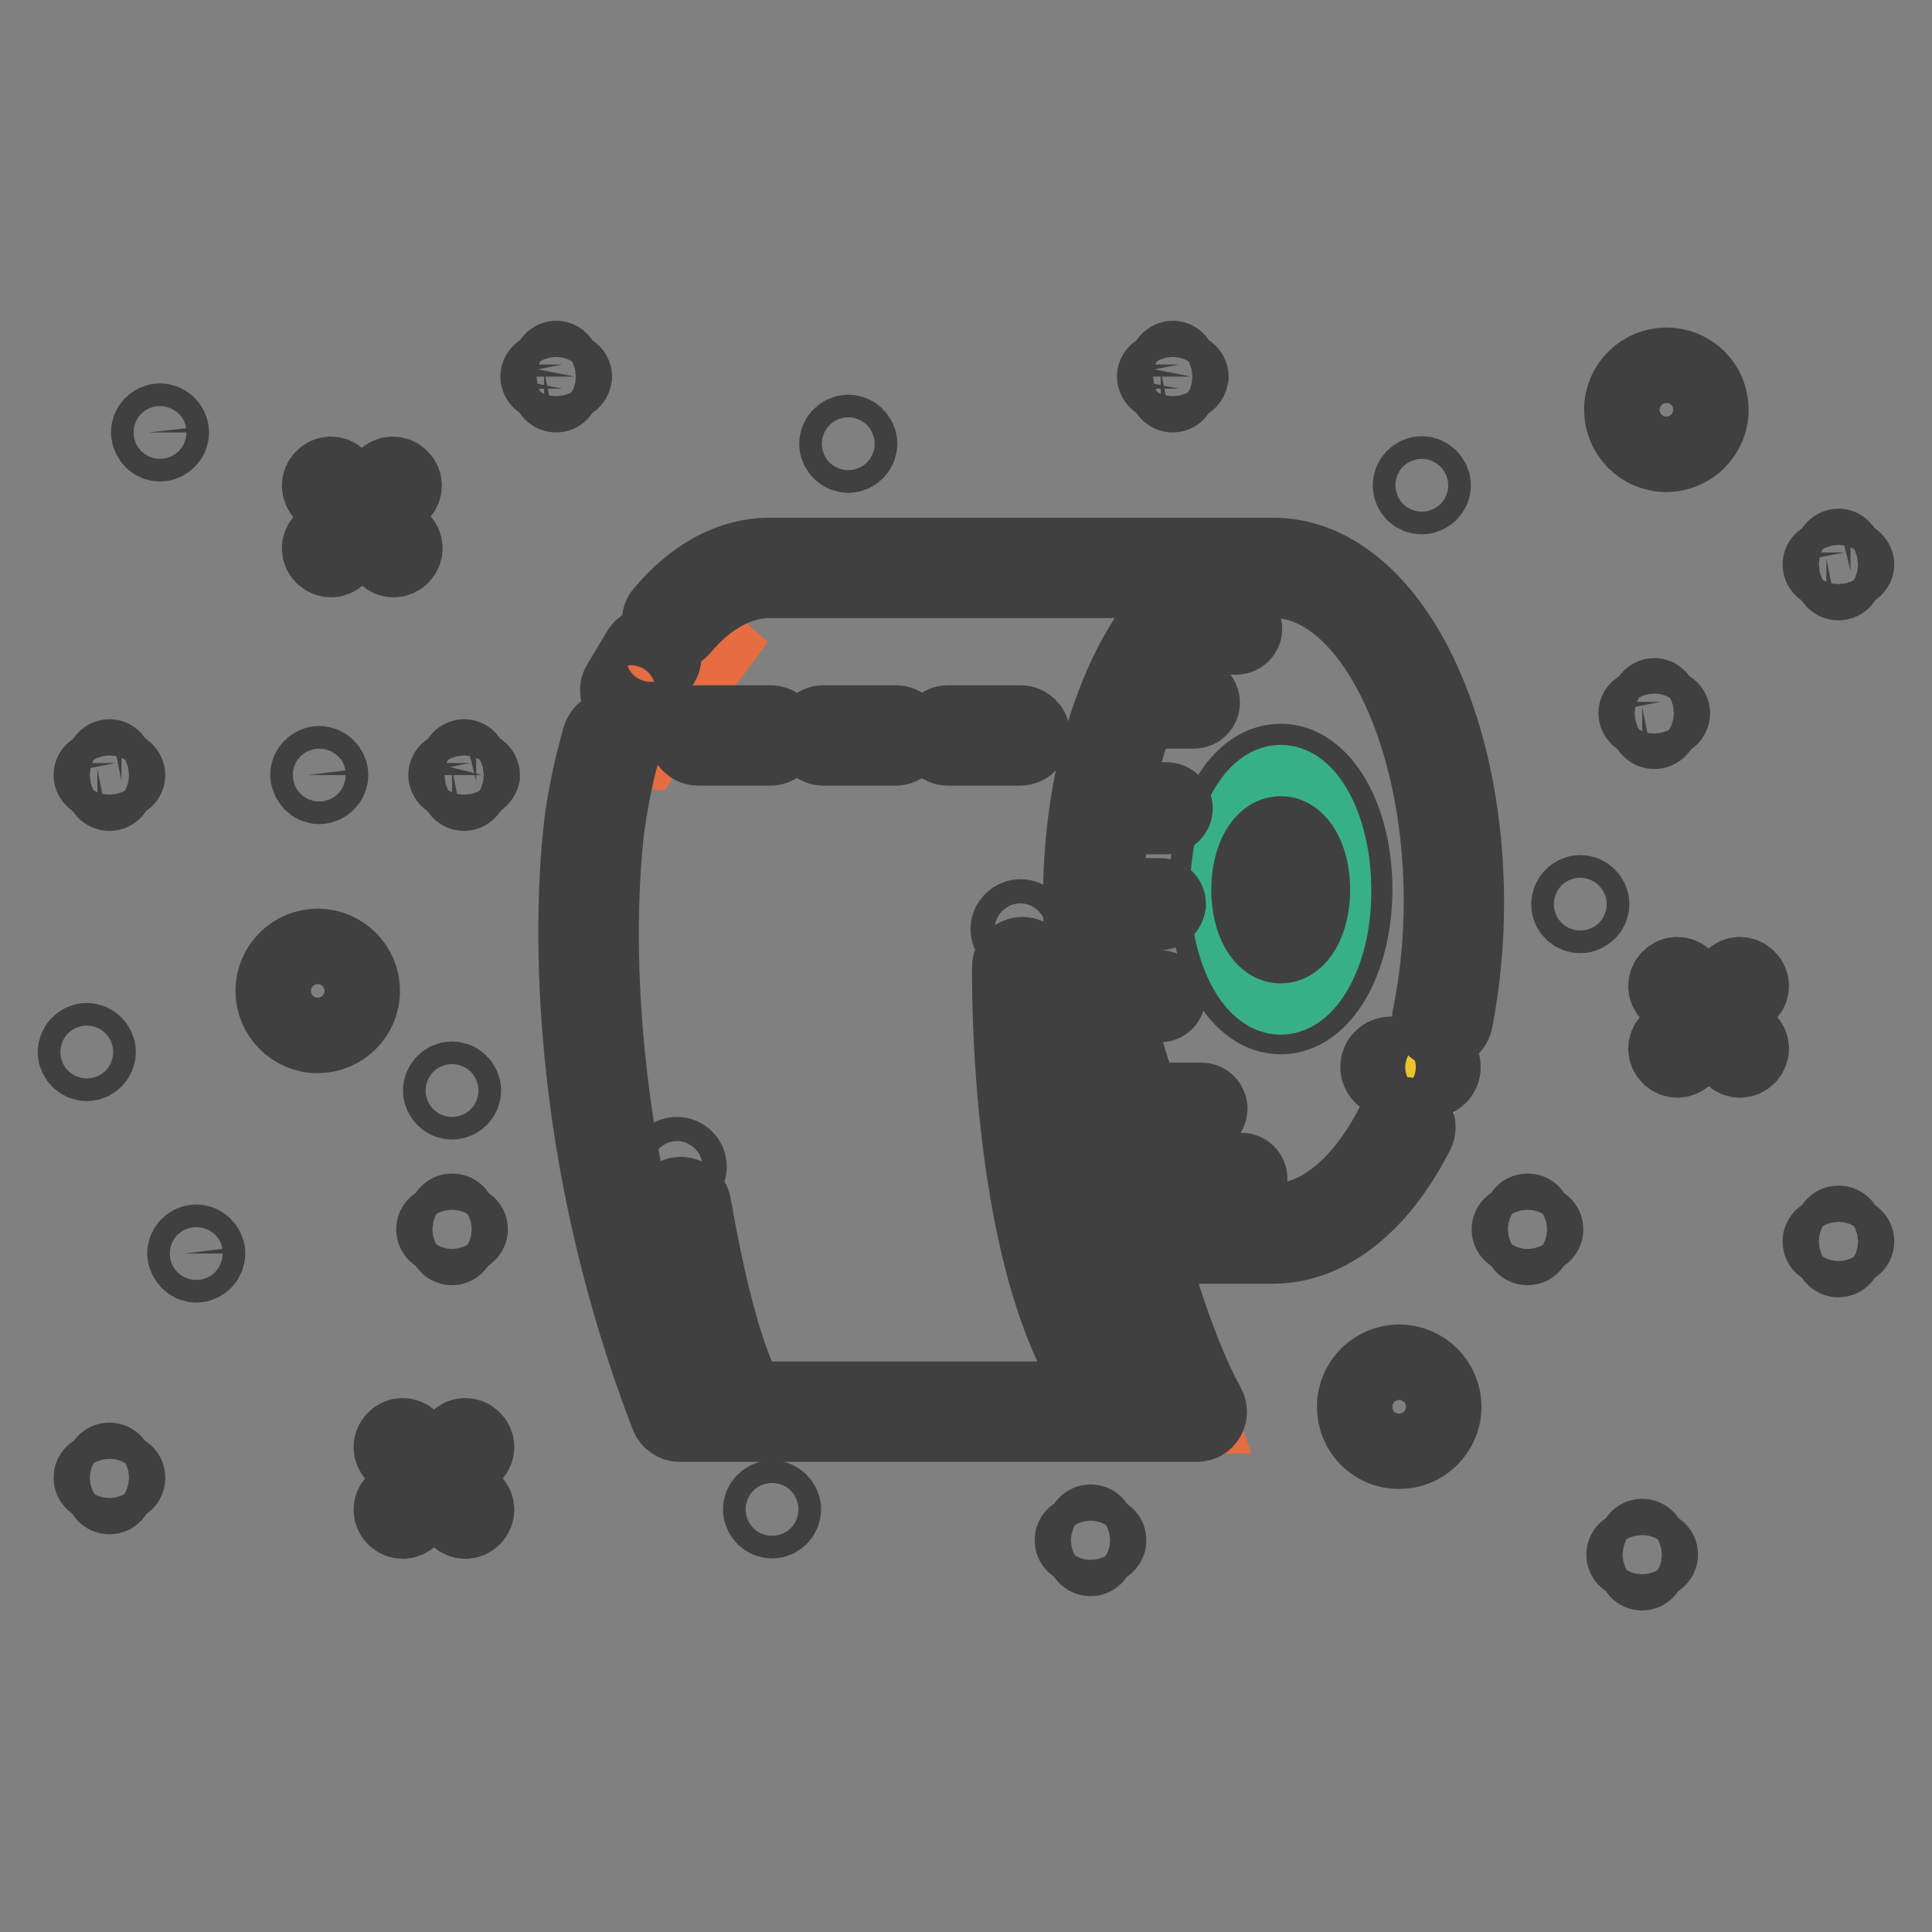 <?xml version="1.0" encoding="utf-8"?>
<!-- Svg Vector Icons : http://www.onlinewebfonts.com/icon -->
<!DOCTYPE svg PUBLIC "-//W3C//DTD SVG 1.1//EN" "http://www.w3.org/Graphics/SVG/1.1/DTD/svg11.dtd">
<svg version="1.1" xmlns="http://www.w3.org/2000/svg" xmlns:xlink="http://www.w3.org/1999/xlink" x="0px" y="0px" viewBox="0 0 256 256" enable-background="new 0 0 256 256" xml:space="preserve">
<rect x="0" y="0" width="256" height="256" fill="#808080" stroke="none"/>
<g> <path stroke-width="10" fill-opacity="0" stroke="#e66c41"  d="M88.9,81.8c0,0,3.9-7.8,12.7-7s61.3-0.1,61.3-0.1s-30.6,11.5-13.6,87.2l9.4,25.7H90.4 c0,0-20.7-51.4-9.1-90.9L88.9,81.8z"/> <path stroke-width="10" fill-opacity="0" stroke="#e66c41"  d="M90,81.6c0,0-8.7,7.7-9.1,17.5l4.6,0.4c0,0,4.7-7.5,4.9-7.6s4.6-6.1,4.6-6.1l-4.8-4.2 M148.9,145 c0,0,6.6,13.8,13.8,18.1c0,0-11.5,1.4-11.7,1.3c-0.2-0.1-4.4-16.6-4.4-16.8c0-0.2,0-4.5,0-4.5L148.9,145z"/> <path stroke-width="10" fill-opacity="0" stroke="#e9c332"  d="M144.5,119.8c0,24.1,10.8,43.7,24.1,43.7s24.1-19.6,24.1-43.7l0,0c0-24.1-10.8-43.7-24.1-43.7 S144.5,95.7,144.5,119.8L144.5,119.8z"/> <path stroke-width="10" fill-opacity="0" stroke="#404041"  d="M220.8,57.2c-1.6,0-2.9-1.3-2.9-2.9c0-1.6,1.3-2.9,2.9-2.9c1.6,0,2.9,1.3,2.9,2.9S222.4,57.2,220.8,57.2  M220.8,48.4c-3.2,0-5.9,2.6-5.9,5.9c0,3.2,2.6,5.9,5.9,5.9c3.2,0,5.9-2.6,5.9-5.9C226.7,51,224.1,48.4,220.8,48.4 M185.4,189.3 c-1.6,0-2.9-1.3-2.9-2.9c0-1.6,1.3-2.9,2.9-2.9s2.9,1.3,2.9,2.9C188.3,188,187,189.3,185.4,189.3 M185.4,180.5 c-3.2,0-5.9,2.6-5.9,5.9s2.6,5.9,5.9,5.9c3.2,0,5.9-2.6,5.9-5.9S188.6,180.5,185.4,180.5 M42.1,134.2c-1.6,0-2.9-1.3-2.9-2.9 s1.3-2.9,2.9-2.9c1.6,0,2.9,1.3,2.9,2.9S43.7,134.2,42.1,134.2 M42.1,125.4c-3.2,0-5.9,2.6-5.9,5.9c0,3.2,2.6,5.9,5.9,5.9 c3.2,0,5.9-2.6,5.9-5.9C48,128,45.3,125.4,42.1,125.4 M50,68.5l3.1-3.1c0.6-0.6,0.6-1.5,0-2.1c-0.6-0.6-1.5-0.6-2.1,0c0,0,0,0,0,0 L48,66.4l-3.1-3.1c-0.6-0.6-1.5-0.6-2.1,0c-0.6,0.6-0.6,1.5,0,2.1c0,0,0,0,0,0l3.1,3.1l-3.1,3.1c-0.6,0.6-0.6,1.5,0,2.1 c0.6,0.6,1.5,0.6,2.1,0c0,0,0,0,0,0l3.1-3.1l3.1,3.1c0.6,0.6,1.5,0.6,2.1,0c0.6-0.6,0.6-1.5,0-2.1c0,0,0,0,0,0L50,68.5z  M228.5,134.8l3.1-3.1c0.6-0.6,0.6-1.5,0-2.1c-0.6-0.6-1.5-0.6-2.1,0c0,0,0,0,0,0l-3.1,3.1l-3.1-3.1c-0.6-0.6-1.5-0.6-2.1,0 c-0.6,0.6-0.6,1.5,0,2.1c0,0,0,0,0,0l3.1,3.1l-3.1,3.1c-0.6,0.6-0.6,1.5,0,2.1c0.6,0.6,1.5,0.6,2.1,0c0,0,0,0,0,0l3.1-3.1l3.1,3.1 c0.6,0.6,1.5,0.6,2.1,0c0.6-0.6,0.6-1.5,0-2.1c0,0,0,0,0,0L228.5,134.8z M59.6,195.9l3.1-3.1c0.6-0.6,0.6-1.5,0-2.1 c-0.6-0.6-1.5-0.6-2.1,0c0,0,0,0,0,0l-3.1,3.1l-3.1-3.1c-0.6-0.6-1.5-0.6-2.1,0c-0.6,0.6-0.6,1.5,0,2.1c0,0,0,0,0,0l3.1,3.1 l-3.1,3.1c-0.6,0.6-0.6,1.5,0,2.1c0.6,0.6,1.5,0.6,2.1,0c0,0,0,0,0,0l3.1-3.1l3.1,3.1c0.6,0.6,1.5,0.6,2.1,0c0.6-0.6,0.6-1.5,0-2.1 c0,0,0,0,0,0L59.6,195.9z M112.4,60.3c0.8,0,1.5-0.7,1.5-1.5c0,0,0,0,0,0c0-0.8-0.7-1.5-1.5-1.5c0,0,0,0,0,0 c-0.8,0-1.5,0.7-1.5,1.5c0,0,0,0,0,0C110.9,59.6,111.6,60.3,112.4,60.3C112.4,60.3,112.4,60.3,112.4,60.3 M188.4,65.8 c0.8,0,1.5-0.7,1.5-1.5c0,0,0,0,0,0c0-0.8-0.7-1.5-1.5-1.5c0,0,0,0,0,0c-0.8,0-1.5,0.7-1.5,1.5c0,0,0,0,0,0 C186.9,65.1,187.5,65.8,188.4,65.8C188.4,65.8,188.4,65.8,188.4,65.8 M209.4,121.3c0.8,0,1.5-0.7,1.5-1.5c0,0,0,0,0,0 c0-0.8-0.7-1.5-1.5-1.5c0,0,0,0,0,0c-0.8,0-1.5,0.7-1.5,1.5c0,0,0,0,0,0C207.9,120.7,208.6,121.3,209.4,121.3 C209.4,121.3,209.4,121.3,209.4,121.3 M42.3,104.2c0.8,0,1.5-0.7,1.5-1.5c0,0,0,0,0,0c0-0.8-0.7-1.5-1.5-1.5c0,0,0,0,0,0 c-0.8,0-1.5,0.7-1.5,1.5c0,0,0,0,0,0C40.9,103.5,41.5,104.2,42.3,104.2C42.3,104.2,42.3,104.2,42.3,104.2 M59.9,146 c0.8,0,1.5-0.7,1.5-1.5c0,0,0,0,0,0c0-0.8-0.7-1.5-1.5-1.5c0,0,0,0,0,0c-0.8,0-1.5,0.7-1.5,1.5c0,0,0,0,0,0 C58.4,145.3,59.1,146,59.9,146C59.9,146,59.9,146,59.9,146 M26,167.6c0.8,0,1.5-0.7,1.5-1.5c0,0,0,0,0,0c0-0.8-0.7-1.5-1.5-1.5 c0,0,0,0,0,0c-0.8,0-1.5,0.7-1.5,1.5c0,0,0,0,0,0C24.6,166.9,25.2,167.6,26,167.6C26,167.6,26,167.6,26,167.6 M11.5,140.9 c0.8,0,1.5-0.7,1.5-1.5c0,0,0,0,0,0c0-0.8-0.7-1.5-1.5-1.5c0,0,0,0,0,0c-0.8,0-1.5,0.7-1.5,1.5c0,0,0,0,0,0 C10,140.2,10.7,140.9,11.5,140.9C11.5,140.9,11.5,140.9,11.5,140.9 M102.3,201.5c0.8,0,1.5-0.7,1.5-1.5c0,0,0,0,0,0 c0-0.8-0.7-1.5-1.5-1.5c0,0,0,0,0,0c-0.8,0-1.5,0.7-1.5,1.5c0,0,0,0,0,0C100.8,200.8,101.5,201.5,102.3,201.5 C102.3,201.5,102.3,201.5,102.3,201.5 M21.2,58.8c0.8,0,1.5-0.7,1.5-1.5c0,0,0,0,0,0c0-0.8-0.7-1.5-1.5-1.5c0,0,0,0,0,0 c-0.8,0-1.5,0.7-1.5,1.5c0,0,0,0,0,0C19.8,58.2,20.4,58.8,21.2,58.8C21.2,58.8,21.2,58.8,21.2,58.8"/> <path stroke-width="10" fill-opacity="0" stroke="#404041"  d="M219.2,96.9c-0.4,0-0.8-0.3-0.8-0.8V93c0-0.4,0.4-0.8,0.8-0.8c0.4,0,0.7,0.3,0.8,0.8v3.2 C220,96.6,219.6,96.9,219.2,96.9L219.2,96.9z"/> <path stroke-width="10" fill-opacity="0" stroke="#404041"  d="M220.8,95.3h-3.2c-0.4,0-0.8-0.4-0.8-0.8c0-0.4,0.3-0.7,0.8-0.8h3.2c0.4,0,0.8,0.4,0.8,0.8 C221.6,95,221.2,95.3,220.8,95.3z"/> <path stroke-width="10" fill-opacity="0" stroke="#404041"  d="M73.7,52.3c-0.4,0-0.8-0.3-0.8-0.8v-3.2c0-0.4,0.4-0.8,0.8-0.8c0.4,0,0.7,0.3,0.8,0.8v3.2 C74.4,52,74.1,52.3,73.7,52.3z"/> <path stroke-width="10" fill-opacity="0" stroke="#404041"  d="M75.3,50.7h-3.2c-0.4,0-0.8-0.4-0.8-0.8c0-0.4,0.3-0.7,0.8-0.8h3.2c0.4,0,0.8,0.4,0.8,0.8 C76,50.4,75.7,50.7,75.3,50.7z"/> <path stroke-width="10" fill-opacity="0" stroke="#404041"  d="M61.5,105.1c-0.4,0-0.8-0.3-0.8-0.8v-3.2c0-0.4,0.4-0.8,0.8-0.8c0.4,0,0.7,0.3,0.8,0.8v3.2 C62.3,104.7,61.9,105.1,61.5,105.1z"/> <path stroke-width="10" fill-opacity="0" stroke="#404041"  d="M63.1,103.5h-3.2c-0.4,0-0.8-0.4-0.8-0.8c0-0.4,0.3-0.7,0.8-0.8h3.2c0.4,0,0.8,0.4,0.8,0.8 C63.8,103.1,63.5,103.4,63.1,103.5z"/> <path stroke-width="10" fill-opacity="0" stroke="#404041"  d="M59.9,165.3c-0.4,0-0.8-0.3-0.8-0.8v-3.2c0-0.4,0.3-0.8,0.8-0.8s0.8,0.3,0.8,0.8v3.2 C60.7,164.9,60.3,165.3,59.9,165.3z"/> <path stroke-width="10" fill-opacity="0" stroke="#404041"  d="M61.5,163.7h-3.2c-0.4,0-0.8-0.3-0.8-0.8c0-0.4,0.3-0.8,0.8-0.8h3.2c0.4,0,0.8,0.3,0.8,0.8 C62.3,163.3,61.9,163.7,61.5,163.7z"/> <path stroke-width="10" fill-opacity="0" stroke="#404041"  d="M14.5,198.3c-0.4,0-0.8-0.3-0.8-0.8v-3.2c0-0.4,0.3-0.8,0.8-0.8c0.4,0,0.8,0.3,0.8,0.8v3.2 C15.3,197.9,15,198.3,14.5,198.3z"/> <path stroke-width="10" fill-opacity="0" stroke="#404041"  d="M16.1,196.6h-3.2c-0.4,0-0.8-0.3-0.8-0.8c0-0.4,0.3-0.8,0.8-0.8h3.2c0.4,0,0.8,0.3,0.8,0.8 S16.6,196.6,16.1,196.6z"/> <path stroke-width="10" fill-opacity="0" stroke="#404041"  d="M14.5,105.1c-0.4,0-0.8-0.3-0.8-0.8v-3.2c0-0.4,0.4-0.8,0.8-0.8c0.4,0,0.7,0.3,0.8,0.8v3.2 C15.3,104.7,15,105.1,14.5,105.1z"/> <path stroke-width="10" fill-opacity="0" stroke="#404041"  d="M16.1,103.5h-3.2c-0.4,0-0.8-0.4-0.8-0.8c0-0.4,0.3-0.7,0.8-0.8h3.2c0.4,0,0.8,0.4,0.8,0.8 C16.9,103.1,16.6,103.4,16.1,103.5z"/> <path stroke-width="10" fill-opacity="0" stroke="#404041"  d="M155.4,52.3c-0.4,0-0.8-0.3-0.8-0.8v-3.2c0-0.4,0.4-0.8,0.8-0.8c0.4,0,0.7,0.3,0.8,0.8v3.2 C156.1,52,155.8,52.3,155.4,52.3L155.4,52.3z"/> <path stroke-width="10" fill-opacity="0" stroke="#404041"  d="M157,50.7h-3.2c-0.4,0-0.8-0.4-0.8-0.8c0-0.4,0.3-0.7,0.8-0.8h3.2c0.4,0,0.8,0.4,0.8,0.8 C157.7,50.4,157.4,50.7,157,50.7z"/> <path stroke-width="10" fill-opacity="0" stroke="#404041"  d="M243.6,77.2c-0.4,0-0.8-0.3-0.8-0.8v-3.2c0-0.4,0.4-0.8,0.8-0.8c0.4,0,0.7,0.3,0.8,0.8v3.2 C244.4,76.8,244.1,77.2,243.6,77.2L243.6,77.2z"/> <path stroke-width="10" fill-opacity="0" stroke="#404041"  d="M245.2,75.6H242c-0.4,0-0.8-0.4-0.8-0.8c0-0.4,0.3-0.7,0.8-0.8h3.2c0.4,0,0.8,0.4,0.8,0.8 C246,75.2,245.6,75.5,245.2,75.6z"/> <path stroke-width="10" fill-opacity="0" stroke="#404041"  d="M243.6,166.9c-0.4,0-0.8-0.3-0.8-0.8v-3.2c0-0.4,0.3-0.8,0.8-0.8s0.8,0.3,0.8,0.8v3.2 C244.4,166.5,244.1,166.9,243.6,166.9z"/> <path stroke-width="10" fill-opacity="0" stroke="#404041"  d="M245.2,165.3H242c-0.4,0-0.8-0.3-0.8-0.8c0-0.4,0.3-0.8,0.8-0.8h3.2c0.4,0,0.8,0.3,0.8,0.8 C246,164.9,245.7,165.3,245.2,165.3z"/> <path stroke-width="10" fill-opacity="0" stroke="#404041"  d="M202.4,165.3c-0.4,0-0.8-0.3-0.8-0.8v-3.2c0-0.4,0.3-0.8,0.8-0.8s0.8,0.3,0.8,0.8v3.2 C203.2,164.9,202.9,165.3,202.4,165.3z"/> <path stroke-width="10" fill-opacity="0" stroke="#404041"  d="M204,163.7h-3.2c-0.4,0-0.8-0.3-0.8-0.8c0-0.4,0.3-0.8,0.8-0.8h3.2c0.4,0,0.8,0.3,0.8,0.8 C204.8,163.3,204.5,163.7,204,163.7z"/> <path stroke-width="10" fill-opacity="0" stroke="#404041"  d="M217.6,208.4c-0.4,0-0.8-0.3-0.8-0.8v-3.2c0-0.4,0.3-0.8,0.8-0.8c0.4,0,0.8,0.3,0.8,0.8v3.2 C218.4,208,218,208.4,217.6,208.4z"/> <path stroke-width="10" fill-opacity="0" stroke="#404041"  d="M219.2,206.8H216c-0.4,0-0.8-0.3-0.8-0.8c0-0.4,0.3-0.8,0.8-0.8h3.2c0.4,0,0.8,0.3,0.8,0.8 C220,206.4,219.6,206.8,219.2,206.8L219.2,206.8z"/> <path stroke-width="10" fill-opacity="0" stroke="#404041"  d="M144.5,206.5c-0.4,0-0.8-0.3-0.8-0.8v-3.2c0-0.4,0.3-0.8,0.8-0.8s0.8,0.3,0.8,0.8v3.2 C145.3,206.2,144.9,206.5,144.5,206.5z"/> <path stroke-width="10" fill-opacity="0" stroke="#404041"  d="M146.1,204.9h-3.2c-0.4,0-0.8-0.3-0.8-0.8s0.3-0.8,0.8-0.8h3.2c0.4,0,0.8,0.3,0.8,0.8 S146.5,204.9,146.1,204.9z"/> <path stroke-width="10" fill-opacity="0" stroke="#404041"  d="M168.7,73.6H102c-5.1,0-10,2.6-14.2,7.6c-0.6,0.7-0.5,1.7,0.2,2.3c0.7,0.6,1.7,0.5,2.3-0.2c0,0,0,0,0,0 c3.5-4.2,7.6-6.4,11.7-6.4h57c-9.4,6.7-15.8,23-15.8,42.5c0,1.8,0.1,3.5,0.2,5.2c0.9,33.7,9.3,54.2,12.6,60.9h-5.4 c-14-14-13.5-56.8-13.5-57.3c0-0.9-0.7-1.7-1.6-1.7c-0.9,0-1.7,0.7-1.7,1.6c0,1.7-0.5,40.7,12.4,57.3h-47 c-4.4-7.2-7.2-25.5-7.3-25.7c-0.1-0.9-1-1.5-1.9-1.4c-0.9,0.1-1.5,1-1.4,1.9c0.1,0.8,2.6,16.7,6.8,25.2h-4.2 c-16.1-42.7-10.7-76.6-10.6-77.1c0,0,0,0,0,0c0.5-3.3,1.2-6.6,2.1-9.6c0.3-0.9-0.2-1.8-1.1-2.1c0,0,0,0,0,0 c-0.9-0.3-1.8,0.2-2.1,1.1c0,0,0,0,0,0c-0.9,3.2-1.7,6.6-2.2,10c-0.1,0.4-5.7,35.9,11.2,79.9c0.2,0.6,0.9,1.1,1.5,1.1h68.6 c0.6,0,1.1-0.3,1.4-0.8s0.3-1.1,0-1.7c-0.1-0.1-4.2-7.3-7.8-21.1h16.5c7.3,0,14.2-5.5,19-15c0.4-0.8,0.1-1.8-0.7-2.2 c-0.8-0.4-1.8-0.1-2.2,0.7c-4.2,8.4-10,13.2-16,13.2c-11.3,0-20.7-16.4-22-37.4c-0.1-1.9-0.1-3.8-0.1-5.8c0-0.1,0-0.3-0.1-0.4 c0.3-22.9,10.2-41.3,22.2-41.3c12.2,0,22.2,19.1,22.2,42.5c0,5.2-0.5,10.3-1.5,15.2c-0.2,0.9,0.4,1.8,1.3,2l0,0 c0.9,0.2,1.8-0.4,2-1.3c0,0,0,0,0,0c1-5.1,1.5-10.4,1.5-15.8C194.2,93.7,183,73.6,168.7,73.6z M159,161.9h-7.6 c-1-4.1-1.9-8.6-2.7-13.7C151.4,154.3,154.9,159,159,161.9z"/> <path stroke-width="10" fill-opacity="0" stroke="#404041"  d="M169.7,100.9c-5.5,0-9.8,7.4-9.8,16.9c0,9.5,4.3,16.9,9.8,16.9s9.8-7.4,9.8-16.9 C179.5,108.4,175.2,100.9,169.7,100.9z"/> <path stroke-width="10" fill-opacity="0" stroke="#38b087"  d="M169.7,132.1c-3.8,0-7-6.5-7-14.2c0-7.7,3.2-14.2,7-14.2c3.8,0,7,6.5,7,14.2 C176.8,125.6,173.5,132.1,169.7,132.1z"/> <path stroke-width="10" fill-opacity="0" stroke="#404041"  d="M92.5,99.1h9.6c0.9,0,1.6-0.8,1.6-1.7c0-0.9-0.7-1.6-1.6-1.6h-9.6c-0.9,0-1.7,0.7-1.7,1.6 C90.9,98.3,91.6,99.1,92.5,99.1C92.5,99.1,92.5,99.1,92.5,99.1z M184.3,143.1h5.2c0.9,0,1.7-0.7,1.7-1.7c0,0,0,0,0,0 c0-0.9-0.7-1.7-1.7-1.7l0,0h-5.2c-0.9,0-1.7,0.7-1.7,1.7C182.6,142.3,183.4,143.1,184.3,143.1L184.3,143.1z M85,92.4l2.7-4.5 c0.5-0.8,0.2-1.8-0.6-2.3c-0.8-0.5-1.8-0.2-2.3,0.5l-2.7,4.5c-0.5,0.8-0.2,1.8,0.6,2.3C83.5,93.4,84.5,93.1,85,92.4z M118.7,99.1 c0.9,0,1.6-0.8,1.6-1.7c0-0.9-0.7-1.6-1.6-1.6h-9.6c-0.9,0-1.6,0.8-1.6,1.7c0,0.9,0.7,1.6,1.6,1.6H118.7z M135.2,99.1 c0.9,0,1.6-0.8,1.6-1.7c0-0.9-0.7-1.6-1.6-1.6h-9.6c-0.9,0-1.6,0.8-1.6,1.7c0,0.9,0.7,1.6,1.6,1.6H135.2z"/> <path stroke-width="10" fill-opacity="0" stroke="#404041"  d="M88.1,154.6c0,0.9,0.7,1.6,1.6,1.6c0.9,0,1.6-0.7,1.6-1.6c0-0.9-0.7-1.6-1.6-1.6 C88.8,153,88.1,153.7,88.1,154.6z"/> <path stroke-width="10" fill-opacity="0" stroke="#404041"  d="M133.6,123.1c0,0.9,0.7,1.6,1.6,1.6c0.9,0,1.6-0.7,1.6-1.6c0,0,0,0,0,0c0-0.9-0.7-1.6-1.6-1.6 C134.4,121.5,133.6,122.2,133.6,123.1C133.6,123.1,133.6,123.1,133.6,123.1z"/> <path stroke-width="10" fill-opacity="0" stroke="#404041"  d="M163.8,84.4h-9.2c-0.6,0-1.1-0.5-1.1-1.1s0.5-1.1,1.1-1.1h9.2c0.6,0,1.1,0.5,1.1,1.1S164.4,84.4,163.8,84.4 z M158.2,94.2h-9.2c-0.6,0-1.1-0.5-1.1-1.1c0,0,0,0,0,0c0-0.6,0.5-1.1,1.1-1.1c0,0,0,0,0,0h9.2c0.6,0,1.1,0.5,1.1,1.1c0,0,0,0,0,0 C159.3,93.7,158.8,94.2,158.2,94.2C158.2,94.2,158.2,94.2,158.2,94.2z M154.6,108.2h-9.2c-0.6,0-1.1-0.5-1.1-1.1s0.5-1.1,1.1-1.1 h9.2c0.6,0,1.1,0.5,1.1,1.1S155.2,108.2,154.6,108.2z M153.7,120.9h-9.2c-0.6,0-1.1-0.5-1.1-1.1v0c0-0.6,0.5-1.1,1.1-1.1h0h9.2 c0.6,0,1.1,0.5,1.1,1.1v0C154.7,120.4,154.3,120.9,153.7,120.9C153.7,120.9,153.7,120.9,153.7,120.9z M153.7,133.1h-9.2 c-0.6,0-1.1-0.5-1.1-1.1l0,0c0-0.6,0.5-1.1,1.1-1.1h0h9.2c0.6,0,1.1,0.5,1.1,1.1c0,0,0,0,0,0C154.7,132.7,154.3,133.1,153.7,133.1 C153.7,133.1,153.7,133.1,153.7,133.1z M159.2,148H150c-0.6,0-1.1-0.5-1.1-1.1c0-0.6,0.5-1.1,1.1-1.1h9.2c0.6,0,1.1,0.5,1.1,1.1 C160.3,147.5,159.8,148,159.2,148z M164.5,157.3h-9.2c-0.6,0-1.1-0.5-1.1-1.1c0-0.6,0.5-1.1,1.1-1.1h9.2c0.6,0,1.1,0.5,1.1,1.1 C165.6,156.8,165.1,157.3,164.5,157.3z"/> <path stroke-width="10" fill-opacity="0" stroke="#f9f7f8"  d="M169.7,124.2c-1.7,0-3.1-2.9-3.1-6.3c0-3.4,1.4-6.3,3.1-6.3s3.1,2.9,3.1,6.3 C172.9,121.3,171.4,124.2,169.7,124.2z"/> <path stroke-width="10" fill-opacity="0" stroke="#404041"  d="M169.7,125.3c-2.4,0-4.2-3.2-4.2-7.4s1.8-7.4,4.2-7.4c2.4,0,4.2,3.2,4.2,7.4S172.1,125.3,169.7,125.3z  M169.7,112.6c-0.7,0-2.1,2-2.1,5.2s1.3,5.2,2.1,5.2c0.7,0,2.1-2,2.1-5.2C171.8,114.6,170.5,112.6,169.7,112.6z"/></g>
</svg>
